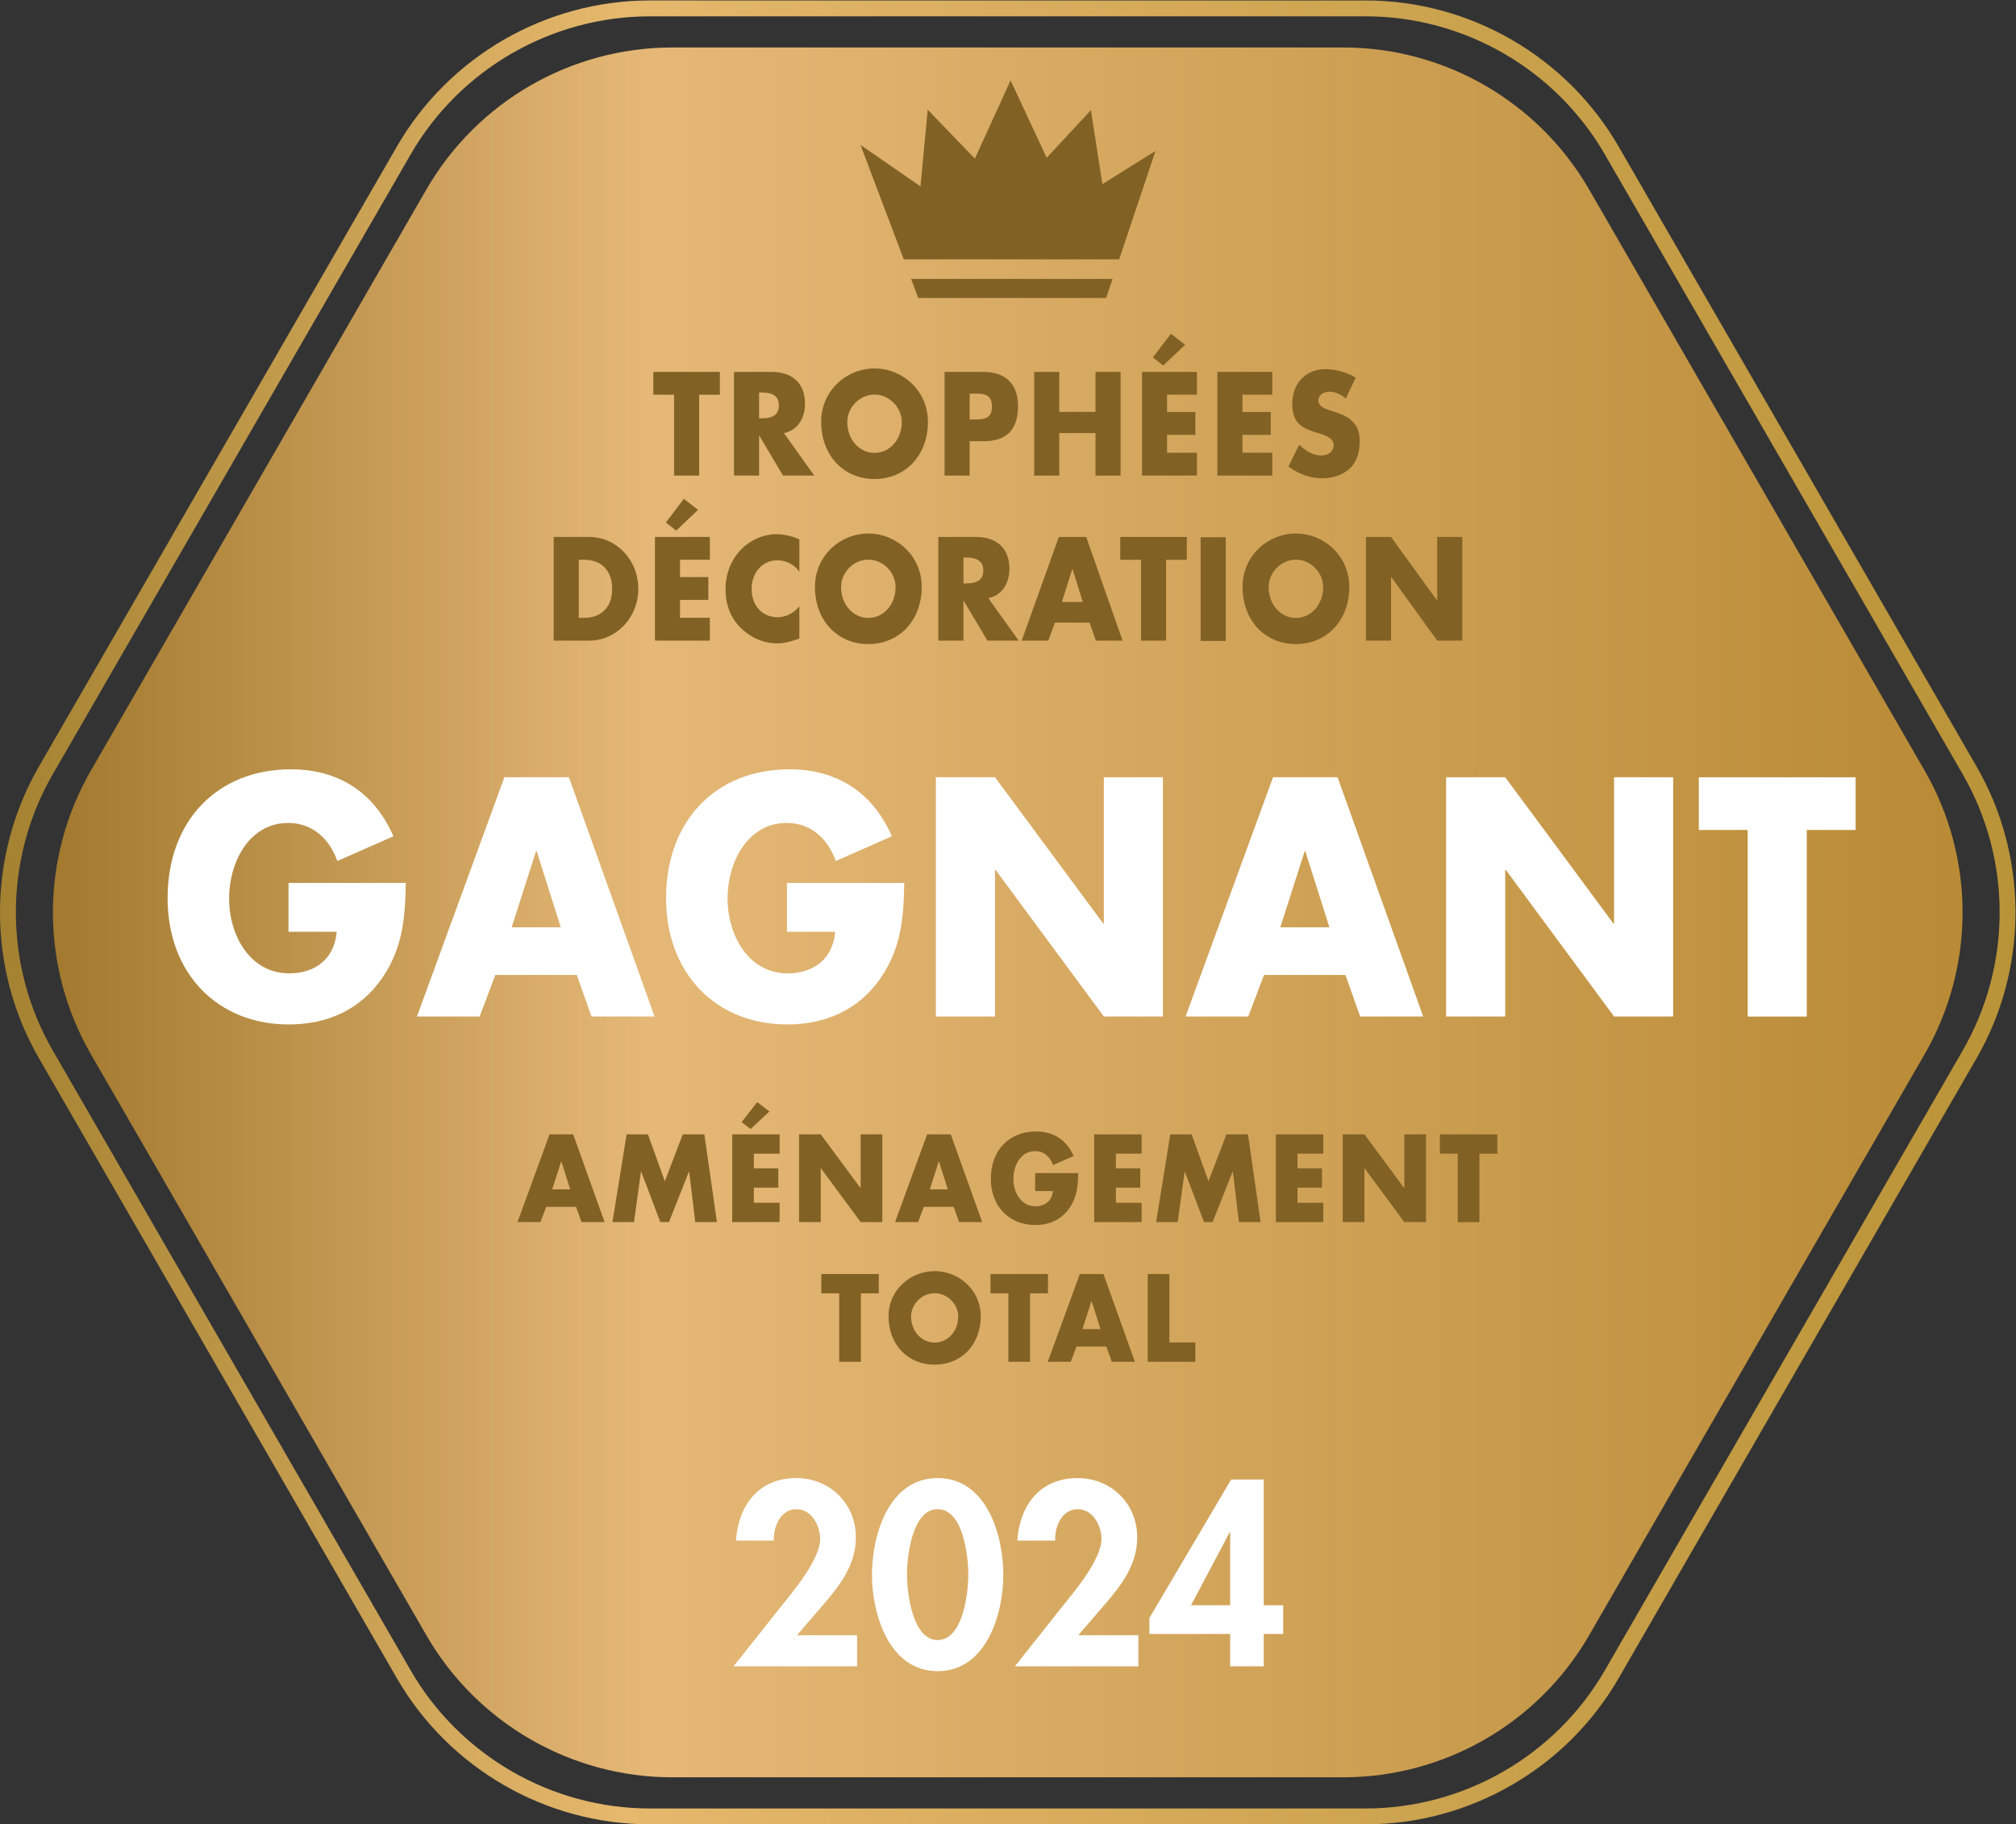 <?xml version="1.0" encoding="UTF-8" standalone="no"?>
<!-- Created with Inkscape (http://www.inkscape.org/) -->

<svg
   version="1.1"
   id="svg1"
   width="254.045"
   height="229.9"
   viewBox="0 0 254.045 229.9"
   sodipodi:docname="winaar_totaalinrichting_fr.svg"
   inkscape:version="1.3.2 (091e20e, 2023-11-25, custom)"
   xmlns:inkscape="http://www.inkscape.org/namespaces/inkscape"
   xmlns:sodipodi="http://sodipodi.sourceforge.net/DTD/sodipodi-0.dtd"
   xmlns="http://www.w3.org/2000/svg"
   xmlns:svg="http://www.w3.org/2000/svg">
  <rect x="0" y="0" width="254.045" height="229.9" fill="#333333" stroke="none"/>
  <defs
     id="defs1">
    <linearGradient
       x1="0"
       y1="0"
       x2="1"
       y2="0"
       gradientUnits="userSpaceOnUse"
       gradientTransform="matrix(180.526,0,0,-180.526,5.004,86.212)"
       spreadMethod="pad"
       id="linearGradient3">
      <stop
         style="stop-opacity:1;stop-color:#a37a2f"
         offset="0"
         id="stop1" />
      <stop
         style="stop-opacity:1;stop-color:#e5b877"
         offset="0.31"
         id="stop2" />
      <stop
         style="stop-opacity:1;stop-color:#b98b36"
         offset="1"
         id="stop3" />
    </linearGradient>
    <linearGradient
       x1="0"
       y1="0"
       x2="1"
       y2="0"
       gradientUnits="userSpaceOnUse"
       gradientTransform="matrix(190.534,0,0,-190.534,0,86.212)"
       spreadMethod="pad"
       id="linearGradient6">
      <stop
         style="stop-opacity:1;stop-color:#a38130"
         offset="0"
         id="stop4" />
      <stop
         style="stop-opacity:1;stop-color:#e5b86d"
         offset="0.31"
         id="stop5" />
      <stop
         style="stop-opacity:1;stop-color:#b99337"
         offset="1"
         id="stop6" />
    </linearGradient>
    <clipPath
       clipPathUnits="userSpaceOnUse"
       id="clipPath8">
      <path
         d="M 0,172.425 H 190.534 V 0 H 0 Z"
         transform="translate(-38.352,-88.976)"
         id="path8" />
    </clipPath>
    <clipPath
       clipPathUnits="userSpaceOnUse"
       id="clipPath10">
      <path
         d="M 0,172.425 H 190.534 V 0 H 0 Z"
         transform="translate(-50.72,-91.976)"
         id="path10" />
    </clipPath>
    <clipPath
       clipPathUnits="userSpaceOnUse"
       id="clipPath12">
      <path
         d="M 0,172.425 H 190.534 V 0 H 0 Z"
         transform="translate(-85.462,-88.976)"
         id="path12" />
    </clipPath>
    <clipPath
       clipPathUnits="userSpaceOnUse"
       id="clipPath14">
      <path
         d="M 0,172.425 H 190.534 V 0 H 0 Z"
         transform="translate(-88.451,-98.966)"
         id="path14" />
    </clipPath>
    <clipPath
       clipPathUnits="userSpaceOnUse"
       id="clipPath16">
      <path
         d="M 0,172.425 H 190.534 V 0 H 0 Z"
         transform="translate(-123.366,-91.976)"
         id="path16" />
    </clipPath>
    <clipPath
       clipPathUnits="userSpaceOnUse"
       id="clipPath18">
      <path
         d="M 0,172.425 H 190.534 V 0 H 0 Z"
         transform="translate(-136.673,-98.966)"
         id="path18" />
    </clipPath>
    <clipPath
       clipPathUnits="userSpaceOnUse"
       id="clipPath20">
      <path
         d="M 0,172.425 H 190.534 V 0 H 0 Z"
         transform="translate(-170.76,-76.346)"
         id="path20" />
    </clipPath>
    <clipPath
       clipPathUnits="userSpaceOnUse"
       id="clipPath22">
      <path
         d="M 0,172.425 H 190.534 V 0 H 0 Z"
         transform="translate(-81.005,-17.873)"
         id="path22" />
    </clipPath>
    <clipPath
       clipPathUnits="userSpaceOnUse"
       id="clipPath24">
      <path
         d="M 0,172.425 H 190.534 V 0 H 0 Z"
         transform="translate(-85.722,-23.623)"
         id="path24" />
    </clipPath>
    <clipPath
       clipPathUnits="userSpaceOnUse"
       id="clipPath26">
      <path
         d="M 0,172.425 H 190.534 V 0 H 0 Z"
         transform="translate(-107.592,-17.873)"
         id="path26" />
    </clipPath>
    <clipPath
       clipPathUnits="userSpaceOnUse"
       id="clipPath28">
      <path
         d="M 0,172.425 H 190.534 V 0 H 0 Z"
         transform="translate(-116.264,-27.601)"
         id="path28" />
    </clipPath>
    <clipPath
       clipPathUnits="userSpaceOnUse"
       id="clipPath30">
      <path
         d="M 0,172.425 H 190.534 V 0 H 0 Z"
         transform="translate(-66.079,-127.475)"
         id="path30" />
    </clipPath>
    <clipPath
       clipPathUnits="userSpaceOnUse"
       id="clipPath32">
      <path
         d="M 0,172.425 H 190.534 V 0 H 0 Z"
         transform="translate(-71.742,-132.883)"
         id="path32" />
    </clipPath>
    <clipPath
       clipPathUnits="userSpaceOnUse"
       id="clipPath34">
      <path
         d="M 0,172.425 H 190.534 V 0 H 0 Z"
         transform="translate(-80.077,-132.545)"
         id="path34" />
    </clipPath>
    <clipPath
       clipPathUnits="userSpaceOnUse"
       id="clipPath36">
      <path
         d="M 0,172.425 H 190.534 V 0 H 0 Z"
         transform="translate(-91.644,-132.779)"
         id="path36" />
    </clipPath>
    <clipPath
       clipPathUnits="userSpaceOnUse"
       id="clipPath38">
      <path
         d="M 0,172.425 H 190.534 V 0 H 0 Z"
         transform="translate(-103.537,-133.494)"
         id="path38" />
    </clipPath>
    <clipPath
       clipPathUnits="userSpaceOnUse"
       id="clipPath40">
      <path
         d="M 0,172.425 H 190.534 V 0 H 0 Z"
         transform="translate(-109.937,-137.875)"
         id="path40" />
    </clipPath>
    <clipPath
       clipPathUnits="userSpaceOnUse"
       id="clipPath42">
      <path
         d="M 0,172.425 H 190.534 V 0 H 0 Z"
         transform="translate(-117.426,-135.119)"
         id="path42" />
    </clipPath>
    <clipPath
       clipPathUnits="userSpaceOnUse"
       id="clipPath44">
      <path
         d="M 0,172.425 H 190.534 V 0 H 0 Z"
         transform="translate(-127.19,-134.755)"
         id="path44" />
    </clipPath>
    <clipPath
       clipPathUnits="userSpaceOnUse"
       id="clipPath46">
      <path
         d="M 0,172.425 H 190.534 V 0 H 0 Z"
         transform="translate(-54.701,-114.033)"
         id="path46" />
    </clipPath>
    <clipPath
       clipPathUnits="userSpaceOnUse"
       id="clipPath48">
      <path
         d="M 0,172.425 H 190.534 V 0 H 0 Z"
         transform="translate(-63.908,-122.275)"
         id="path48" />
    </clipPath>
    <clipPath
       clipPathUnits="userSpaceOnUse"
       id="clipPath50">
      <path
         d="M 0,172.425 H 190.534 V 0 H 0 Z"
         transform="translate(-75.547,-118.388)"
         id="path50" />
    </clipPath>
    <clipPath
       clipPathUnits="userSpaceOnUse"
       id="clipPath52">
      <path
         d="M 0,172.425 H 190.534 V 0 H 0 Z"
         transform="translate(-79.491,-116.945)"
         id="path52" />
    </clipPath>
    <clipPath
       clipPathUnits="userSpaceOnUse"
       id="clipPath54">
      <path
         d="M 0,172.425 H 190.534 V 0 H 0 Z"
         transform="translate(-91.058,-117.283)"
         id="path54" />
    </clipPath>
    <clipPath
       clipPathUnits="userSpaceOnUse"
       id="clipPath56">
      <path
         d="M 0,172.425 H 190.534 V 0 H 0 Z"
         transform="translate(-101.366,-118.648)"
         id="path56" />
    </clipPath>
    <clipPath
       clipPathUnits="userSpaceOnUse"
       id="clipPath58">
      <path
         d="M 0,172.425 H 190.534 V 0 H 0 Z"
         transform="translate(-110.209,-111.875)"
         id="path58" />
    </clipPath>
    <clipPath
       clipPathUnits="userSpaceOnUse"
       id="clipPath60">
      <path
         d="M 0,172.425 H 190.534 V 0 H 0 Z"
         id="path60" />
    </clipPath>
    <clipPath
       clipPathUnits="userSpaceOnUse"
       id="clipPath62">
      <path
         d="M 0,172.425 H 190.534 V 0 H 0 Z"
         transform="translate(-119.901,-116.945)"
         id="path62" />
    </clipPath>
    <clipPath
       clipPathUnits="userSpaceOnUse"
       id="clipPath64">
      <path
         d="M 0,172.425 H 190.534 V 0 H 0 Z"
         transform="translate(-129.095,-121.677)"
         id="path64" />
    </clipPath>
    <clipPath
       clipPathUnits="userSpaceOnUse"
       id="clipPath66">
      <path
         d="M 0,172.425 H 190.534 V 0 H 0 Z"
         transform="translate(-53.056,-62.648)"
         id="path66" />
    </clipPath>
    <clipPath
       clipPathUnits="userSpaceOnUse"
       id="clipPath68">
      <path
         d="M 0,172.425 H 190.534 V 0 H 0 Z"
         transform="translate(-59.221,-65.211)"
         id="path68" />
    </clipPath>
    <clipPath
       clipPathUnits="userSpaceOnUse"
       id="clipPath70">
      <path
         d="M 0,172.425 H 190.534 V 0 H 0 Z"
         transform="translate(-70.935,-65.717)"
         id="path70" />
    </clipPath>
    <clipPath
       clipPathUnits="userSpaceOnUse"
       id="clipPath72">
      <path
         d="M 0,172.425 H 190.534 V 0 H 0 Z"
         transform="translate(-75.522,-65.211)"
         id="path72" />
    </clipPath>
    <clipPath
       clipPathUnits="userSpaceOnUse"
       id="clipPath74">
      <path
         d="M 0,172.425 H 190.534 V 0 H 0 Z"
         transform="translate(-88.743,-62.648)"
         id="path74" />
    </clipPath>
    <clipPath
       clipPathUnits="userSpaceOnUse"
       id="clipPath76">
      <path
         d="M 0,172.425 H 190.534 V 0 H 0 Z"
         transform="translate(-101.9,-61.548)"
         id="path76" />
    </clipPath>
    <clipPath
       clipPathUnits="userSpaceOnUse"
       id="clipPath78">
      <path
         d="M 0,172.425 H 190.534 V 0 H 0 Z"
         transform="translate(-105.462,-63.385)"
         id="path78" />
    </clipPath>
    <clipPath
       clipPathUnits="userSpaceOnUse"
       id="clipPath80">
      <path
         d="M 0,172.425 H 190.534 V 0 H 0 Z"
         transform="translate(-110.603,-65.211)"
         id="path80" />
    </clipPath>
    <clipPath
       clipPathUnits="userSpaceOnUse"
       id="clipPath82">
      <path
         d="M 0,172.425 H 190.534 V 0 H 0 Z"
         transform="translate(-122.63,-63.385)"
         id="path82" />
    </clipPath>
    <clipPath
       clipPathUnits="userSpaceOnUse"
       id="clipPath84">
      <path
         d="M 0,172.425 H 190.534 V 0 H 0 Z"
         transform="translate(-126.904,-65.211)"
         id="path84" />
    </clipPath>
    <clipPath
       clipPathUnits="userSpaceOnUse"
       id="clipPath86">
      <path
         d="M 0,172.425 H 190.534 V 0 H 0 Z"
         transform="translate(-139.822,-56.917)"
         id="path86" />
    </clipPath>
    <clipPath
       clipPathUnits="userSpaceOnUse"
       id="clipPath88">
      <path
         d="M 0,172.425 H 190.534 V 0 H 0 Z"
         transform="translate(-81.364,-43.716)"
         id="path88" />
    </clipPath>
    <clipPath
       clipPathUnits="userSpaceOnUse"
       id="clipPath90">
      <path
         d="M 0,172.425 H 190.534 V 0 H 0 Z"
         transform="translate(-86.108,-48.006)"
         id="path90" />
    </clipPath>
    <clipPath
       clipPathUnits="userSpaceOnUse"
       id="clipPath92">
      <path
         d="M 0,172.425 H 190.534 V 0 H 0 Z"
         transform="translate(-97.353,-43.716)"
         id="path92" />
    </clipPath>
    <clipPath
       clipPathUnits="userSpaceOnUse"
       id="clipPath94">
      <path
         d="M 0,172.425 H 190.534 V 0 H 0 Z"
         transform="translate(-103.173,-49.448)"
         id="path94" />
    </clipPath>
    <clipPath
       clipPathUnits="userSpaceOnUse"
       id="clipPath96">
      <path
         d="M 0,172.425 H 190.534 V 0 H 0 Z"
         transform="translate(-110.519,-45.542)"
         id="path96" />
    </clipPath>
    <clipPath
       clipPathUnits="userSpaceOnUse"
       id="clipPath98">
      <path
         d="M 0,172.425 H 190.534 V 0 H 0 Z"
         transform="translate(-86.107,-146.067)"
         id="path98" />
    </clipPath>
    <clipPath
       clipPathUnits="userSpaceOnUse"
       id="clipPath100">
      <path
         d="M 0,172.425 H 190.534 V 0 H 0 Z"
         transform="translate(-105.774,-147.916)"
         id="path100" />
    </clipPath>
  </defs>
  <sodipodi:namedview
     id="namedview1"
     pagecolor="#ffffff"
     bordercolor="#000000"
     borderopacity="0.25"
     inkscape:showpageshadow="2"
     inkscape:pageopacity="0.0"
     inkscape:pagecheckerboard="0"
     inkscape:deskcolor="#d1d1d1"
     inkscape:zoom="3.5363202"
     inkscape:cx="127.10953"
     inkscape:cy="114.95"
     inkscape:window-width="1920"
     inkscape:window-height="1009"
     inkscape:window-x="1912"
     inkscape:window-y="-8"
     inkscape:window-maximized="1"
     inkscape:current-layer="layer-MC0">
    <inkscape:page
       x="0"
       y="0"
       inkscape:label="1"
       id="page1"
       width="254.045"
       height="229.9"
       margin="0"
       bleed="0" />
  </sodipodi:namedview>
  <g
     id="layer-MC0"
     inkscape:groupmode="layer"
     inkscape:label="Laag 1">
    <path
       id="path3"
       d="m 63.563,167.98 c -9.594,0 -18.46,-5.119 -23.257,-13.428 v 0 L 8.602,99.64 c -4.798,-8.309 -4.798,-18.546 0,-26.855 v 0 L 40.306,17.872 C 45.103,9.563 53.969,4.444 63.563,4.444 v 0 h 63.407 c 9.595,0 18.461,5.119 23.258,13.428 v 0 l 31.704,54.913 c 4.797,8.309 4.797,18.546 0,26.855 v 0 l -31.704,54.912 c -4.797,8.309 -13.663,13.428 -23.258,13.428 v 0 z"
       transform="matrix(1.333,0,0,-1.333,0,229.9)"
       style="fill:url(#linearGradient3);stroke:none" />
    <path
       id="path6"
       d="m 61.43,172.425 c -9.831,0 -18.991,-5.29 -23.906,-13.803 v 0 L 3.686,100.015 c -4.915,-8.514 -4.915,-19.091 0,-27.605 v 0 L 37.524,13.802 C 42.439,5.289 51.599,0 61.43,0 v 0 h 67.673 c 9.832,0 18.992,5.289 23.908,13.802 v 0 l 33.836,58.608 c 2.433,4.212 3.661,8.93 3.687,13.654 v 0 0.297 c -0.026,4.723 -1.254,9.441 -3.687,13.654 v 0 l -33.836,58.607 c -4.916,8.513 -14.076,13.803 -23.908,13.803 v 0 z M 38.822,14.553 4.985,73.16 c -4.648,8.051 -4.648,18.054 0,26.106 v 0 l 33.837,58.606 c 4.648,8.051 13.311,13.052 22.608,13.052 v 0 h 67.673 c 9.297,0 17.961,-5.001 22.609,-13.052 v 0 l 33.836,-58.606 c 4.649,-8.052 4.649,-18.055 0,-26.106 v 0 L 151.712,14.553 C 147.064,6.502 138.4,1.5 129.103,1.5 v 0 H 61.43 c -9.297,0 -17.96,5.002 -22.608,13.053"
       transform="matrix(1.333,0,0,-1.333,0,229.9)"
       style="fill:url(#linearGradient6);stroke:none" />
    <path
       id="path7"
       d="m 0,0 c -0.057,-3.3 -0.285,-6.12 -2.194,-8.939 -2.11,-3.09 -5.274,-4.441 -8.866,-4.441 -6.754,0 -11.458,4.83 -11.458,11.94 0,7.35 4.732,12.18 11.659,12.18 4.418,0 7.838,-2.1 9.69,-6.33 L -6.471,2.07 c -0.769,2.16 -2.393,3.6 -4.645,3.6 -3.677,0 -5.587,-3.69 -5.587,-7.14 0,-3.509 1.995,-7.08 5.672,-7.08 2.423,0 4.276,1.321 4.504,3.93 h -4.561 V 0 Z"
       style="fill:#ffffff;fill-opacity:1;fill-rule:nonzero;stroke:none"
       transform="matrix(1.333,0,0,-1.333,51.136,111.265)"
       clip-path="url(#clipPath8)" />
    <path
       id="path9"
       d="M 0,0 H -0.058 L -2.366,-7.2 H 2.28 Z m -3.905,-11.7 -1.483,-3.93 h -5.928 L -3.05,6.99 h 6.1 l 8.095,-22.62 H 5.187 l -1.396,3.93 z"
       style="fill:#ffffff;fill-opacity:1;fill-rule:nonzero;stroke:none"
       transform="matrix(1.333,0,0,-1.333,67.627,107.265)"
       clip-path="url(#clipPath10)" />
    <path
       id="path11"
       d="m 0,0 c -0.057,-3.3 -0.285,-6.12 -2.194,-8.939 -2.11,-3.09 -5.274,-4.441 -8.866,-4.441 -6.754,0 -11.458,4.83 -11.458,11.94 0,7.35 4.732,12.18 11.659,12.18 4.418,0 7.838,-2.1 9.69,-6.33 L -6.471,2.07 c -0.769,2.16 -2.393,3.6 -4.645,3.6 -3.677,0 -5.587,-3.69 -5.587,-7.14 0,-3.509 1.995,-7.08 5.672,-7.08 2.423,0 4.276,1.321 4.504,3.93 h -4.561 V 0 Z"
       style="fill:#ffffff;fill-opacity:1;fill-rule:nonzero;stroke:none"
       transform="matrix(1.333,0,0,-1.333,113.95,111.265)"
       clip-path="url(#clipPath12)" />
    <path
       id="path13"
       d="m 0,0 h 5.587 l 10.232,-13.83 h 0.057 V 0 h 5.587 V -22.62 H 15.876 L 5.644,-8.76 H 5.587 V -22.62 H 0 Z"
       style="fill:#ffffff;fill-opacity:1;fill-rule:nonzero;stroke:none"
       transform="matrix(1.333,0,0,-1.333,117.935,97.946)"
       clip-path="url(#clipPath14)" />
    <path
       id="path15"
       d="M 0,0 H -0.058 L -2.366,-7.2 H 2.28 Z m -3.905,-11.7 -1.483,-3.93 h -5.928 L -3.05,6.99 h 6.1 l 8.095,-22.62 H 5.187 l -1.396,3.93 z"
       style="fill:#ffffff;fill-opacity:1;fill-rule:nonzero;stroke:none"
       transform="matrix(1.333,0,0,-1.333,164.487,107.265)"
       clip-path="url(#clipPath16)" />
    <path
       id="path17"
       d="m 0,0 h 5.587 l 10.232,-13.83 h 0.057 V 0 h 5.587 V -22.62 H 15.876 L 5.644,-8.76 H 5.587 V -22.62 H 0 Z"
       style="fill:#ffffff;fill-opacity:1;fill-rule:nonzero;stroke:none"
       transform="matrix(1.333,0,0,-1.333,182.231,97.946)"
       clip-path="url(#clipPath18)" />
    <path
       id="path19"
       d="m 0,0 h -5.586 v 17.64 h -4.618 v 4.98 H 4.618 V 17.64 H 0 Z"
       style="fill:#ffffff;fill-opacity:1;fill-rule:nonzero;stroke:none"
       transform="matrix(1.333,0,0,-1.333,227.68,128.105)"
       clip-path="url(#clipPath20)" />
    <path
       id="path21"
       d="m 0,0 v -2.943 h -11.681 l 4.415,5.565 c 1.219,1.518 3.771,4.529 3.771,6.484 0,1.242 -0.805,2.806 -2.231,2.806 -1.517,0 -2.207,-1.656 -2.138,-2.967 h -3.587 c 0.229,3.334 2.138,5.91 5.702,5.91 3.174,0 5.634,-2.415 5.634,-5.587 0,-2.553 -1.426,-4.461 -3.012,-6.301 L -5.68,0 Z"
       style="fill:#ffffff;fill-opacity:1;fill-rule:nonzero;stroke:none"
       transform="matrix(1.333,0,0,-1.333,108.006,206.069)"
       clip-path="url(#clipPath22)" />
    <path
       id="path23"
       d="m 0,0 c 0,-1.725 0.506,-6.209 2.897,-6.209 2.415,0 2.898,4.484 2.898,6.209 0,1.748 -0.483,6.163 -2.898,6.163 C 0.506,6.163 0,1.748 0,0 m 9.106,-0.046 c 0,-3.702 -1.609,-9.106 -6.209,-9.106 -4.599,0 -6.208,5.404 -6.208,9.106 0,3.725 1.563,9.152 6.208,9.152 4.645,0 6.209,-5.427 6.209,-9.152"
       style="fill:#ffffff;fill-opacity:1;fill-rule:nonzero;stroke:none"
       transform="matrix(1.333,0,0,-1.333,114.295,198.403)"
       clip-path="url(#clipPath24)" />
    <path
       id="path25"
       d="m 0,0 v -2.943 h -11.681 l 4.415,5.565 c 1.219,1.518 3.771,4.529 3.771,6.484 0,1.242 -0.805,2.806 -2.231,2.806 -1.517,0 -2.207,-1.656 -2.138,-2.967 h -3.587 c 0.23,3.334 2.138,5.91 5.703,5.91 3.173,0 5.634,-2.415 5.634,-5.587 0,-2.553 -1.426,-4.461 -3.013,-6.301 L -5.68,0 Z"
       style="fill:#ffffff;fill-opacity:1;fill-rule:nonzero;stroke:none"
       transform="matrix(1.333,0,0,-1.333,143.456,206.069)"
       clip-path="url(#clipPath26)" />
    <path
       id="path27"
       d="M 0,0 H -0.046 L -3.702,-6.898 H 0 Z m 5.014,-6.898 v -2.714 h -1.84 v -3.059 H 0 v 3.059 h -7.634 v 1.517 L 0.093,4.989 H 3.174 V -6.898 Z"
       style="fill:#ffffff;fill-opacity:1;fill-rule:nonzero;stroke:none"
       transform="matrix(1.333,0,0,-1.333,155.019,193.099)"
       clip-path="url(#clipPath28)" />
    <path
       id="path29"
       d="M 0,0 H -2.371 V 7.644 H -4.332 V 9.802 H 1.96 V 7.644 H 0 Z"
       style="fill:#826125;fill-opacity:1;fill-rule:nonzero;stroke:none"
       transform="matrix(1.333,0,0,-1.333,88.105,59.933)"
       clip-path="url(#clipPath30)" />
    <path
       id="path31"
       d="m 0,0 h 0.229 c 0.775,0 1.646,0.156 1.646,1.222 0,1.066 -0.871,1.222 -1.646,1.222 H 0 Z M 5.215,-5.408 H 2.263 l -2.24,3.77 H 0 v -3.77 h -2.372 v 9.802 h 3.545 c 1.804,0 3.171,-0.923 3.171,-3.016 0,-1.352 -0.702,-2.522 -1.997,-2.769 z"
       style="fill:#826125;fill-opacity:1;fill-rule:nonzero;stroke:none"
       transform="matrix(1.333,0,0,-1.333,95.655,52.722)"
       clip-path="url(#clipPath32)" />
    <path
       id="path33"
       d="m 0,0 c 0,-1.69 1.161,-2.925 2.577,-2.925 1.416,0 2.577,1.235 2.577,2.925 0,1.352 -1.161,2.587 -2.577,2.587 C 1.161,2.587 0,1.352 0,0 m 7.623,0.013 c 0,-3.172 -2.117,-5.409 -5.046,-5.409 -2.928,0 -5.046,2.237 -5.046,5.409 0,2.964 2.42,5.044 5.046,5.044 2.626,0 5.046,-2.08 5.046,-5.044"
       style="fill:#826125;fill-opacity:1;fill-rule:nonzero;stroke:none"
       transform="matrix(1.333,0,0,-1.333,106.769,53.173)"
       clip-path="url(#clipPath34)" />
    <path
       id="path35"
       d="m 0,0 h 0.398 c 0.86,0 1.707,0 1.707,1.196 0,1.235 -0.787,1.248 -1.707,1.248 H 0 Z m -2.372,4.498 h 3.63 c 1.96,0 3.315,-0.975 3.315,-3.224 0,-2.314 -1.161,-3.328 -3.23,-3.328 H 0 v -3.25 h -2.372 z"
       style="fill:#826125;fill-opacity:1;fill-rule:nonzero;stroke:none"
       transform="matrix(1.333,0,0,-1.333,122.192,52.861)"
       clip-path="url(#clipPath36)" />
    <path
       id="path37"
       d="M 0,0 V 3.783 H 2.372 V -6.019 H 0 v 4.017 h -3.424 v -4.017 h -2.372 v 9.802 h 2.372 l 0,-3.783 z"
       style="fill:#826125;fill-opacity:1;fill-rule:nonzero;stroke:none"
       transform="matrix(1.333,0,0,-1.333,138.049,51.908)"
       clip-path="url(#clipPath38)" />
    <path
       id="path39"
       d="M 0,0 -0.98,0.767 0.726,3.003 2.069,1.963 Z M 0.363,-2.756 V -4.394 H 3.037 V -6.552 H 0.363 v -1.69 h 2.82 V -10.4 h -5.192 v 9.802 h 5.192 v -2.158 z"
       style="fill:#826125;fill-opacity:1;fill-rule:nonzero;stroke:none"
       transform="matrix(1.333,0,0,-1.333,146.583,46.066)"
       clip-path="url(#clipPath40)" />
    <path
       id="path41"
       d="M 0,0 V -1.638 H 2.674 V -3.796 H 0 v -1.69 H 2.819 V -7.644 H -2.372 V 2.158 H 2.819 V 0 Z"
       style="fill:#826125;fill-opacity:1;fill-rule:nonzero;stroke:none"
       transform="matrix(1.333,0,0,-1.333,156.568,49.741)"
       clip-path="url(#clipPath42)" />
    <path
       id="path43"
       d="m 0,0 c -0.436,0.39 -0.992,0.65 -1.573,0.65 -0.436,0 -1.017,-0.273 -1.017,-0.819 0,-0.572 0.642,-0.793 1.053,-0.936 L -0.932,-1.3 c 1.271,-0.403 2.25,-1.092 2.25,-2.678 0,-0.975 -0.217,-1.976 -0.943,-2.639 -0.714,-0.65 -1.67,-0.924 -2.59,-0.924 -1.149,0 -2.274,0.416 -3.206,1.119 l 1.017,2.054 c 0.592,-0.559 1.294,-1.014 2.104,-1.014 0.557,0 1.151,0.299 1.151,0.988 0,0.715 -0.932,0.962 -1.441,1.118 -1.488,0.455 -2.469,0.871 -2.469,2.769 0,1.989 1.32,3.289 3.147,3.289 0.92,0 2.045,-0.312 2.855,-0.806 z"
       style="fill:#826125;fill-opacity:1;fill-rule:nonzero;stroke:none"
       transform="matrix(1.333,0,0,-1.333,169.586,50.226)"
       clip-path="url(#clipPath44)" />
    <path
       id="path45"
       d="m 0,0 h 0.532 c 1.415,0 2.626,0.832 2.626,2.743 0,1.755 -1.077,2.743 -2.601,2.743 H 0 Z m -2.372,7.644 h 3.364 c 2.541,0 4.634,-2.145 4.634,-4.901 0,-2.756 -2.105,-4.901 -4.634,-4.901 h -3.364 z"
       style="fill:#826125;fill-opacity:1;fill-rule:nonzero;stroke:none"
       transform="matrix(1.333,0,0,-1.333,72.934,77.856)"
       clip-path="url(#clipPath46)" />
    <path
       id="path47"
       d="M 0,0 -0.98,0.767 0.726,3.003 2.069,1.963 Z M 0.363,-2.756 V -4.394 H 3.037 V -6.552 H 0.363 v -1.69 h 2.82 V -10.4 h -5.192 v 9.802 h 5.192 v -2.158 z"
       style="fill:#826125;fill-opacity:1;fill-rule:nonzero;stroke:none"
       transform="matrix(1.333,0,0,-1.333,85.21,66.866)"
       clip-path="url(#clipPath48)" />
    <path
       id="path49"
       d="m 0,0 c -0.484,0.702 -1.271,1.079 -2.082,1.079 -1.452,0 -2.432,-1.196 -2.432,-2.717 0,-1.547 0.993,-2.665 2.469,-2.665 0.774,0 1.549,0.403 2.045,1.04 v -3.055 c -0.787,-0.26 -1.355,-0.455 -2.094,-0.455 -1.27,0 -2.48,0.52 -3.425,1.443 -1.003,0.975 -1.463,2.249 -1.463,3.705 0,1.339 0.471,2.626 1.343,3.588 0.895,0.988 2.19,1.586 3.473,1.586 0.762,0 1.464,-0.182 2.166,-0.494 z"
       style="fill:#826125;fill-opacity:1;fill-rule:nonzero;stroke:none"
       transform="matrix(1.333,0,0,-1.333,100.73,72.049)"
       clip-path="url(#clipPath50)" />
    <path
       id="path51"
       d="m 0,0 c 0,-1.69 1.161,-2.925 2.577,-2.925 1.416,0 2.577,1.235 2.577,2.925 0,1.352 -1.161,2.587 -2.577,2.587 C 1.161,2.587 0,1.352 0,0 m 7.623,0.013 c 0,-3.172 -2.117,-5.409 -5.046,-5.409 -2.928,0 -5.046,2.237 -5.046,5.409 0,2.964 2.42,5.044 5.046,5.044 2.626,0 5.046,-2.08 5.046,-5.044"
       style="fill:#826125;fill-opacity:1;fill-rule:nonzero;stroke:none"
       transform="matrix(1.333,0,0,-1.333,105.987,73.973)"
       clip-path="url(#clipPath52)" />
    <path
       id="path53"
       d="m 0,0 h 0.229 c 0.775,0 1.646,0.156 1.646,1.222 0,1.066 -0.871,1.222 -1.646,1.222 H 0 Z M 5.215,-5.408 H 2.263 l -2.24,3.77 H 0 v -3.77 h -2.372 v 9.802 h 3.545 c 1.804,0 3.171,-0.923 3.171,-3.016 0,-1.352 -0.702,-2.522 -1.997,-2.769 z"
       style="fill:#826125;fill-opacity:1;fill-rule:nonzero;stroke:none"
       transform="matrix(1.333,0,0,-1.333,121.411,73.522)"
       clip-path="url(#clipPath54)" />
    <path
       id="path55"
       d="m 0,0 h -0.024 l -0.981,-3.12 h 1.973 z m -1.658,-5.07 -0.629,-1.703 h -2.518 l 3.51,9.802 H 1.294 L 4.73,-6.773 H 2.202 L 1.608,-5.07 Z"
       style="fill:#826125;fill-opacity:1;fill-rule:nonzero;stroke:none"
       transform="matrix(1.333,0,0,-1.333,135.154,71.702)"
       clip-path="url(#clipPath56)" />
    <path
       id="path57"
       d="M 0,0 H -2.371 V 7.645 H -4.332 V 9.802 H 1.96 V 7.645 H 0 Z"
       style="fill:#826125;fill-opacity:1;fill-rule:nonzero;stroke:none"
       transform="matrix(1.333,0,0,-1.333,146.946,80.733)"
       clip-path="url(#clipPath58)" />
    <path
       id="path59"
       d="M 115.872,111.875 H 113.5 v 9.802 h 2.372 z"
       style="fill:#826125;fill-opacity:1;fill-rule:nonzero;stroke:none"
       transform="matrix(1.333,0,0,-1.333,0,229.9)"
       clip-path="url(#clipPath60)" />
    <path
       id="path61"
       d="m 0,0 c 0,-1.69 1.161,-2.925 2.577,-2.925 1.416,0 2.577,1.235 2.577,2.925 0,1.352 -1.161,2.587 -2.577,2.587 C 1.161,2.587 0,1.352 0,0 m 7.623,0.013 c 0,-3.172 -2.117,-5.409 -5.046,-5.409 -2.928,0 -5.046,2.237 -5.046,5.409 0,2.964 2.42,5.044 5.046,5.044 2.626,0 5.046,-2.08 5.046,-5.044"
       style="fill:#826125;fill-opacity:1;fill-rule:nonzero;stroke:none"
       transform="matrix(1.333,0,0,-1.333,159.868,73.973)"
       clip-path="url(#clipPath62)" />
    <path
       id="path63"
       d="M 0,0 H 2.372 L 6.716,-5.993 H 6.74 V 0 H 9.111 V -9.802 H 6.74 L 2.396,-3.796 H 2.372 V -9.802 H 0 Z"
       style="fill:#826125;fill-opacity:1;fill-rule:nonzero;stroke:none"
       transform="matrix(1.333,0,0,-1.333,172.127,67.664)"
       clip-path="url(#clipPath64)" />
    <path
       id="path65"
       d="M 0,0 H -0.021 L -0.868,-2.641 H 0.836 Z M -1.432,-4.29 -1.976,-5.731 H -4.15 l 3.031,8.294 H 1.118 L 4.086,-5.731 H 1.902 L 1.39,-4.29 Z"
       style="fill:#826125;fill-opacity:1;fill-rule:nonzero;stroke:none"
       transform="matrix(1.333,0,0,-1.333,70.741,146.369)"
       clip-path="url(#clipPath66)" />
    <path
       id="path67"
       d="M 0,0 H 2.017 L 3.616,-4.434 5.31,0 H 7.348 L 8.54,-8.295 H 6.491 L 5.916,-3.521 H 5.895 L 4.003,-8.295 H 3.188 L 1.379,-3.521 H 1.359 L 0.7,-8.295 h -2.038 z"
       style="fill:#826125;fill-opacity:1;fill-rule:nonzero;stroke:none"
       transform="matrix(1.333,0,0,-1.333,78.961,142.951)"
       clip-path="url(#clipPath68)" />
    <path
       id="path69"
       d="M 0,0 -0.846,0.649 0.627,2.542 1.788,1.661 Z m 0.314,-2.332 v -1.387 h 2.31 v -1.826 h -2.31 v -1.43 h 2.435 v -1.826 h -4.484 v 8.295 h 4.484 v -1.826 z"
       style="fill:#826125;fill-opacity:1;fill-rule:nonzero;stroke:none"
       transform="matrix(1.333,0,0,-1.333,94.58,142.277)"
       clip-path="url(#clipPath70)" />
    <path
       id="path71"
       d="M 0,0 H 2.049 L 5.801,-5.071 H 5.822 V 0 H 7.871 V -8.295 H 5.822 L 2.069,-3.213 H 2.049 V -8.295 H 0 Z"
       style="fill:#826125;fill-opacity:1;fill-rule:nonzero;stroke:none"
       transform="matrix(1.333,0,0,-1.333,100.696,142.951)"
       clip-path="url(#clipPath72)" />
    <path
       id="path73"
       d="M 0,0 H -0.021 L -0.868,-2.641 H 0.836 Z M -1.432,-4.29 -1.976,-5.731 H -4.15 l 3.031,8.294 H 1.118 L 4.086,-5.731 H 1.902 L 1.39,-4.29 Z"
       style="fill:#826125;fill-opacity:1;fill-rule:nonzero;stroke:none"
       transform="matrix(1.333,0,0,-1.333,118.323,146.369)"
       clip-path="url(#clipPath74)" />
    <path
       id="path75"
       d="m 0,0 c -0.021,-1.211 -0.105,-2.245 -0.805,-3.279 -0.773,-1.133 -1.933,-1.628 -3.251,-1.628 -2.477,0 -4.201,1.771 -4.201,4.379 0,2.695 1.735,4.466 4.275,4.466 1.62,0 2.874,-0.77 3.553,-2.321 L -2.373,0.759 c -0.282,0.792 -0.878,1.32 -1.703,1.32 -1.349,0 -2.049,-1.353 -2.049,-2.618 0,-1.288 0.731,-2.597 2.08,-2.597 0.889,0 1.567,0.485 1.65,1.442 H -4.066 V 0 Z"
       style="fill:#826125;fill-opacity:1;fill-rule:nonzero;stroke:none"
       transform="matrix(1.333,0,0,-1.333,135.866,147.836)"
       clip-path="url(#clipPath76)" />
    <path
       id="path77"
       d="M 0,0 V -1.387 H 2.309 V -3.213 H 0 v -1.43 H 2.435 V -6.469 H -2.049 V 1.826 H 2.435 V 0 Z"
       style="fill:#826125;fill-opacity:1;fill-rule:nonzero;stroke:none"
       transform="matrix(1.333,0,0,-1.333,140.616,145.386)"
       clip-path="url(#clipPath78)" />
    <path
       id="path79"
       d="M 0,0 H 2.018 L 3.616,-4.434 5.31,0 H 7.348 L 8.539,-8.295 H 6.49 L 5.916,-3.521 H 5.895 L 4.003,-8.295 H 3.188 L 1.379,-3.521 H 1.359 L 0.7,-8.295 h -2.038 z"
       style="fill:#826125;fill-opacity:1;fill-rule:nonzero;stroke:none"
       transform="matrix(1.333,0,0,-1.333,147.471,142.951)"
       clip-path="url(#clipPath80)" />
    <path
       id="path81"
       d="M 0,0 V -1.387 H 2.311 V -3.213 H 0 v -1.43 H 2.436 V -6.469 H -2.049 V 1.826 H 2.436 V 0 Z"
       style="fill:#826125;fill-opacity:1;fill-rule:nonzero;stroke:none"
       transform="matrix(1.333,0,0,-1.333,163.507,145.386)"
       clip-path="url(#clipPath82)" />
    <path
       id="path83"
       d="M 0,0 H 2.049 L 5.801,-5.071 H 5.822 V 0 H 7.871 V -8.295 H 5.822 L 2.07,-3.213 H 2.049 V -8.295 H 0 Z"
       style="fill:#826125;fill-opacity:1;fill-rule:nonzero;stroke:none"
       transform="matrix(1.333,0,0,-1.333,169.205,142.951)"
       clip-path="url(#clipPath84)" />
    <path
       id="path85"
       d="M 0,0 H -2.049 V 6.469 H -3.742 V 8.295 H 1.693 V 6.469 L 0,6.469 Z"
       style="fill:#826125;fill-opacity:1;fill-rule:nonzero;stroke:none"
       transform="matrix(1.333,0,0,-1.333,186.429,154.011)"
       clip-path="url(#clipPath86)" />
    <path
       id="path87"
       d="M 0,0 H -2.049 V 6.469 H -3.742 V 8.295 H 1.693 V 6.469 L 0,6.469 Z"
       style="fill:#826125;fill-opacity:1;fill-rule:nonzero;stroke:none"
       transform="matrix(1.333,0,0,-1.333,108.485,171.612)"
       clip-path="url(#clipPath88)" />
    <path
       id="path89"
       d="M 0,0 C 0,-1.43 1.003,-2.475 2.227,-2.475 3.45,-2.475 4.453,-1.43 4.453,0 4.453,1.145 3.45,2.189 2.227,2.189 1.003,2.189 0,1.145 0,0 m 6.585,0.012 c 0,-2.685 -1.829,-4.577 -4.358,-4.577 -2.53,0 -4.359,1.892 -4.359,4.577 0,2.508 2.09,4.268 4.359,4.268 2.268,0 4.358,-1.76 4.358,-4.268"
       style="fill:#826125;fill-opacity:1;fill-rule:nonzero;stroke:none"
       transform="matrix(1.333,0,0,-1.333,114.81,165.892)"
       clip-path="url(#clipPath90)" />
    <path
       id="path91"
       d="M 0,0 H -2.049 V 6.469 H -3.743 V 8.295 H 1.693 V 6.469 L 0,6.469 Z"
       style="fill:#826125;fill-opacity:1;fill-rule:nonzero;stroke:none"
       transform="matrix(1.333,0,0,-1.333,129.804,171.612)"
       clip-path="url(#clipPath92)" />
    <path
       id="path93"
       d="M 0,0 H -0.021 L -0.867,-2.641 H 0.836 Z M -1.432,-4.29 -1.976,-5.731 H -4.15 l 3.031,8.294 H 1.118 L 4.086,-5.731 H 1.902 L 1.391,-4.29 Z"
       style="fill:#826125;fill-opacity:1;fill-rule:nonzero;stroke:none"
       transform="matrix(1.333,0,0,-1.333,137.564,163.97)"
       clip-path="url(#clipPath94)" />
    <path
       id="path95"
       d="M 0,0 H 2.456 V -1.826 H -2.049 V 6.469 L 0,6.469 Z"
       style="fill:#826125;fill-opacity:1;fill-rule:nonzero;stroke:none"
       transform="matrix(1.333,0,0,-1.333,147.359,169.177)"
       clip-path="url(#clipPath96)" />
    <path
       id="path97"
       d="M 0,0 0.683,-1.808 H 18.441 L 19.048,0 Z"
       style="fill:#826125;fill-opacity:1;fill-rule:nonzero;stroke:none"
       transform="matrix(1.333,0,0,-1.333,114.809,35.143)"
       clip-path="url(#clipPath98)" />
    <path
       id="path99"
       d="m 0,0 3.435,10.245 -5.022,-3.134 -1.085,6.991 -4.179,-4.5 -3.415,7.313 -3.375,-7.393 -4.459,4.62 -0.683,-7.245 -5.665,3.911 L -20.365,0 Z"
       style="fill:#826125;fill-opacity:1;fill-rule:nonzero;stroke:none"
       transform="matrix(1.333,0,0,-1.333,141.032,32.679)"
       clip-path="url(#clipPath100)" />
  </g>
</svg>
